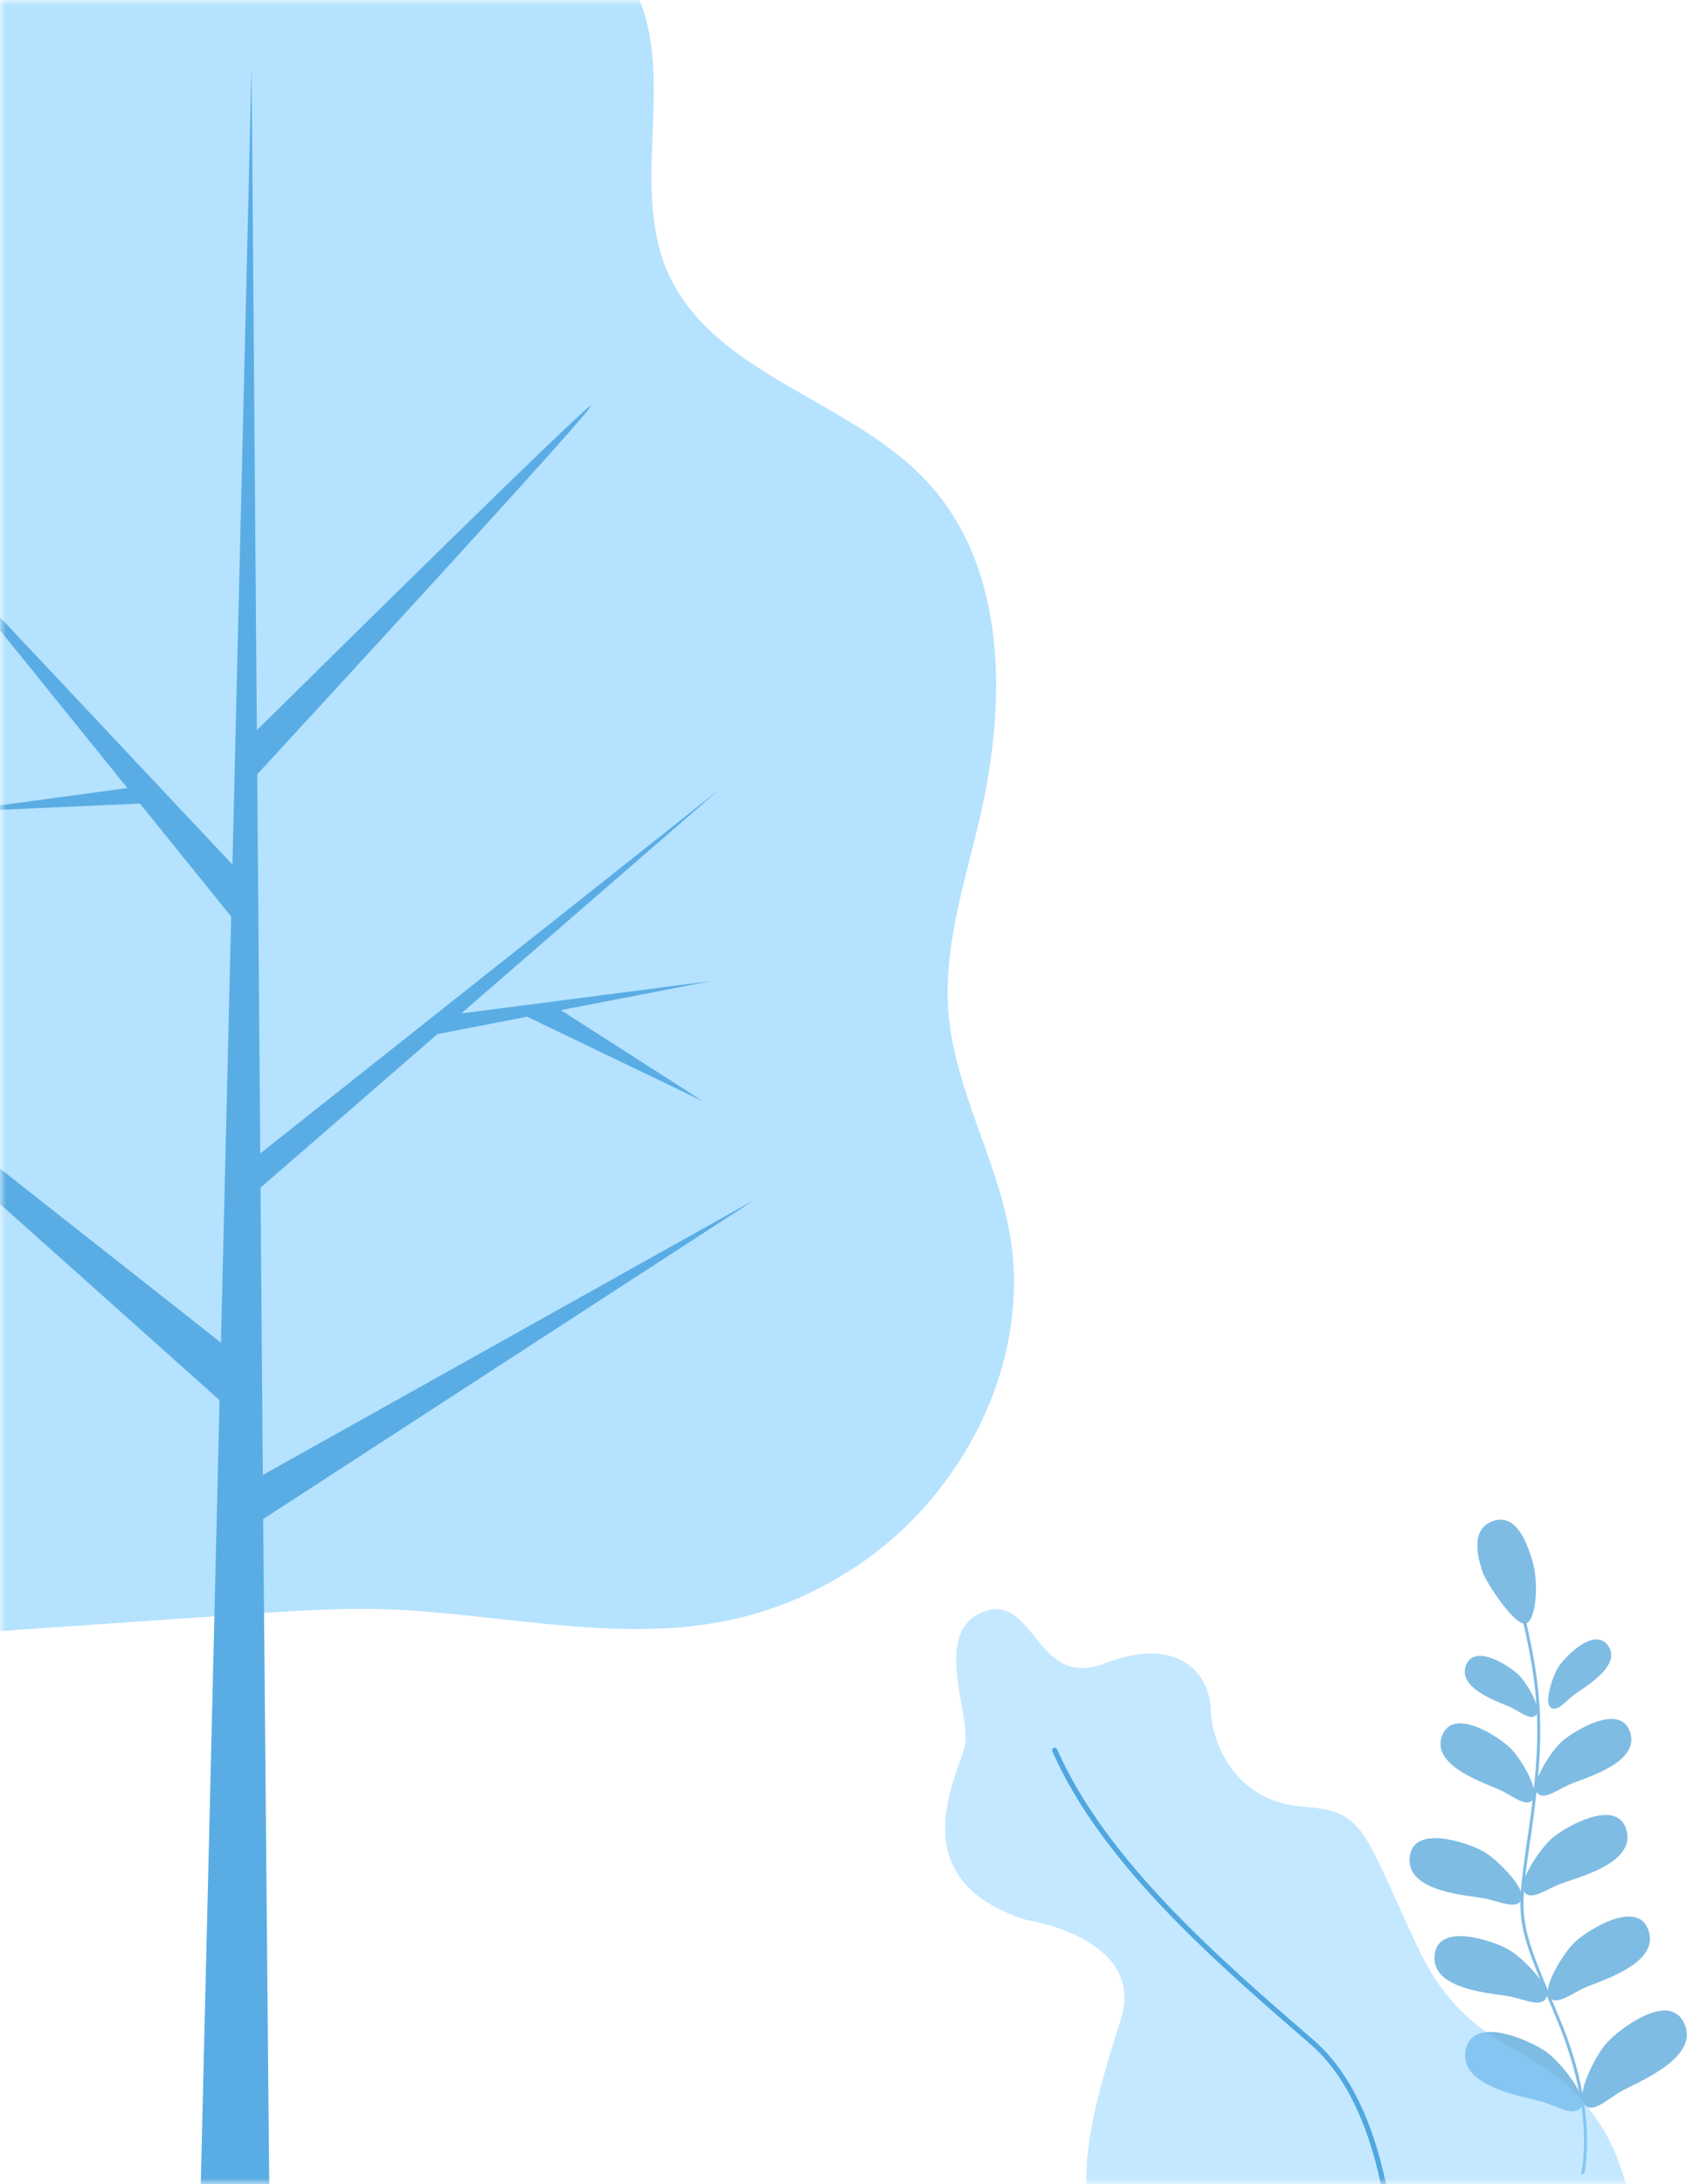 <svg width="145" height="187" viewBox="0 0 145 187" fill="none" xmlns="http://www.w3.org/2000/svg">
<mask id="mask0" style="mask-type:alpha" maskUnits="userSpaceOnUse" x="0" y="0" width="145" height="187">
<rect width="145" height="187" fill="#C4C4C4"/>
</mask>
<g mask="url(#mask0)">
<path opacity="0.5" fill-rule="evenodd" clip-rule="evenodd" d="M144.287 173.317C143.025 170.343 138.586 173.8 137.568 174.96C136.805 175.828 135.722 177.897 135.525 179.209C135.185 177.372 134.59 175.235 133.586 172.84L133.254 172.048C133.127 171.743 133.004 171.451 132.888 171.17C133.512 171.558 134.536 170.753 135.631 170.23C136.858 169.644 142.111 168.222 141.214 165.348C140.318 162.472 135.928 165.29 134.887 166.278C134.025 167.095 132.674 169.243 132.568 170.403C130.827 166.212 130.336 164.697 130.519 161.949C130.52 161.951 130.521 161.953 130.522 161.955C131.069 162.768 132.255 161.876 133.508 161.349C134.763 160.822 140.075 159.651 139.316 156.738C138.557 153.823 134.038 156.429 132.953 157.365C132.212 158.004 131.096 159.528 130.636 160.692C130.742 159.764 130.897 158.687 131.089 157.361L131.143 156.985C131.328 155.703 131.48 154.53 131.6 153.434C131.606 153.443 131.61 153.454 131.617 153.463C132.157 154.195 133.23 153.332 134.38 152.804C135.531 152.276 140.444 151.017 139.631 148.355C138.82 145.691 134.7 148.247 133.722 149.148C133.079 149.737 132.144 151.092 131.727 152.163C132.167 147.27 131.866 143.873 130.736 138.989C131.614 138.6 131.802 135.254 131.206 133.509C130.91 132.641 130.06 129.518 127.929 130.212C125.798 130.906 126.656 133.571 126.951 134.516C127.228 135.397 129.43 138.783 130.476 139.012C131.074 141.591 131.439 143.752 131.586 145.939C131.326 145.085 130.589 143.914 130.082 143.414C129.35 142.692 126.239 140.604 125.539 142.639C124.84 144.673 128.599 145.78 129.473 146.219C130.347 146.658 131.152 147.354 131.588 146.804C131.605 146.784 131.618 146.76 131.629 146.735C131.715 148.704 131.623 150.739 131.369 153.151C131.1 152.035 130.065 150.365 129.367 149.676C128.421 148.741 124.394 146.04 123.488 148.673C122.582 151.305 127.448 152.738 128.578 153.306C129.672 153.857 130.683 154.718 131.261 154.127C131.156 155.011 131.031 155.945 130.887 156.948L130.832 157.323C130.545 159.308 130.339 160.741 130.258 161.941C129.822 160.831 128.095 159.132 127.1 158.549C125.863 157.824 120.951 156.077 120.728 159.08C120.506 162.085 125.942 162.276 127.271 162.567C128.507 162.839 129.74 163.431 130.222 162.788C130.192 164.868 130.651 166.396 131.912 169.49C131.201 168.496 129.999 167.383 129.233 166.934C127.997 166.21 123.083 164.463 122.861 167.467C122.638 170.47 128.075 170.662 129.403 170.954C130.731 171.245 132.058 171.908 132.45 171.01C132.468 170.97 132.478 170.924 132.485 170.878C132.651 171.277 132.828 171.7 133.016 172.148L133.348 172.94C134.306 175.232 134.888 177.28 135.231 179.052C134.642 177.847 133.294 176.299 132.434 175.677C131.184 174.774 126.089 172.392 125.518 175.573C124.948 178.753 130.777 179.531 132.174 179.982C133.571 180.433 134.925 181.281 135.447 180.363C135.448 180.361 135.449 180.359 135.45 180.356C135.875 183.398 135.574 185.431 135.408 186.224C135.507 186.164 135.607 186.104 135.706 186.042C135.879 185.088 136.102 183.083 135.69 180.218C136.403 180.957 137.526 179.843 138.777 179.099C140.038 178.347 145.55 176.29 144.287 173.317" fill="#007BCA"/>
<path opacity="0.5" fill-rule="evenodd" clip-rule="evenodd" d="M134.729 145.176C135.483 144.574 138.903 142.721 137.767 140.958C136.631 139.196 134.061 141.83 133.509 142.668C132.957 143.506 132.247 145.759 132.795 146.182C133.344 146.605 133.975 145.778 134.729 145.176" fill="#007BCA"/>
<path opacity="0.5" fill-rule="evenodd" clip-rule="evenodd" d="M121.353 166.575C116.645 156.49 116.906 155.069 111.546 154.681C106.184 154.293 103.831 149.769 103.701 146.407C103.57 143.046 100.694 140.072 94.679 142.4C88.664 144.726 88.664 136.324 84.219 138.004C79.773 139.685 83.172 146.795 82.65 149.38C82.127 151.967 76.897 160.886 87.88 164.377C87.88 164.377 98.202 165.907 95.987 172.91C91.684 186.506 89.77 194.904 107.188 203C117.133 200.215 128.563 195.645 139.68 188.93C139.23 186.509 138.454 184.122 137.173 182.089C132.204 174.202 126.059 176.659 121.353 166.575" fill="#8AD2FF"/>
<path opacity="0.6" fill-rule="evenodd" clip-rule="evenodd" d="M119.512 198.149H119.503C119.381 198.144 119.285 198.042 119.289 197.92C119.296 197.759 119.844 181.604 112.232 175.02L112.079 174.887C104.174 168.051 94.335 159.542 90.129 149.945C90.08 149.833 90.132 149.704 90.244 149.656C90.356 149.609 90.488 149.659 90.537 149.77C94.704 159.277 104.501 167.749 112.372 174.557L112.526 174.689C120.297 181.411 119.74 197.773 119.734 197.938C119.729 198.057 119.631 198.149 119.512 198.149" fill="#007BCA"/>
<path fill-rule="evenodd" clip-rule="evenodd" d="M86.495 105.699C85.381 99.209 81.763 93.273 81.233 86.709C80.778 81.087 82.628 75.573 83.91 70.08C86.217 60.195 86.295 48.643 79.379 41.216C72.776 34.126 60.942 32.087 57.133 23.178C53.821 15.431 58.284 5.653 53.966 -1.581C50.396 -7.56 42.6 -9.002 36.174 -11.678C27.041 -15.482 16.168 -24.862 5.705 -19.81C-1.634 -16.267 -3.714 -6.723 -9.681 -1.171C-13.431 2.318 -18.77 4.281 -21.226 8.777C-24.331 14.461 -22.159 21.568 -26.141 27.01C-30.231 32.598 -37.859 33.86 -43.214 37.822C-52.611 44.774 -54.081 58.503 -51.407 69.884C-50.173 75.138 -48.233 80.35 -48.48 85.741C-48.788 92.421 -52.411 98.492 -53.65 105.063C-56.467 120.006 -44.999 134.477 -31.077 138.774C-23.215 141.201 -14.786 140.661 -6.579 140.098C2.585 139.471 11.748 138.842 20.911 138.214C25.765 137.881 30.638 137.548 35.49 137.907C49.184 138.924 60.796 142.311 73.161 134.227C82.46 128.148 88.376 116.652 86.495 105.699" fill="#B5E2FF"/>
<path fill-rule="evenodd" clip-rule="evenodd" d="M64.656 102.709L22.51 126.284L22.313 101.685L37.465 88.541L45.149 87.05L60.217 94.296L48.04 86.489L60.814 84.011L39.51 86.766L61.543 67.651L22.29 98.755L22.031 66.294C26.507 61.437 51.214 34.609 50.613 34.729C50.015 34.85 26.628 57.947 22 62.52L21.546 5.705L19.906 74.021L-6.421 46.016L10.908 67.469L-4.169 69.521L11.985 68.802L19.8 78.475L18.924 114.957L-23.496 81.549C-23.462 81.763 -23.432 81.973 -23.398 82.186L-6.49 97.288L-17.285 97.1L-4.676 98.908L18.805 119.88L17.121 190.094C19.035 192.932 21.02 187.415 23.087 190.094L22.54 130.059L64.656 102.709Z" fill="#5AADE4"/>
</g>
</svg>
